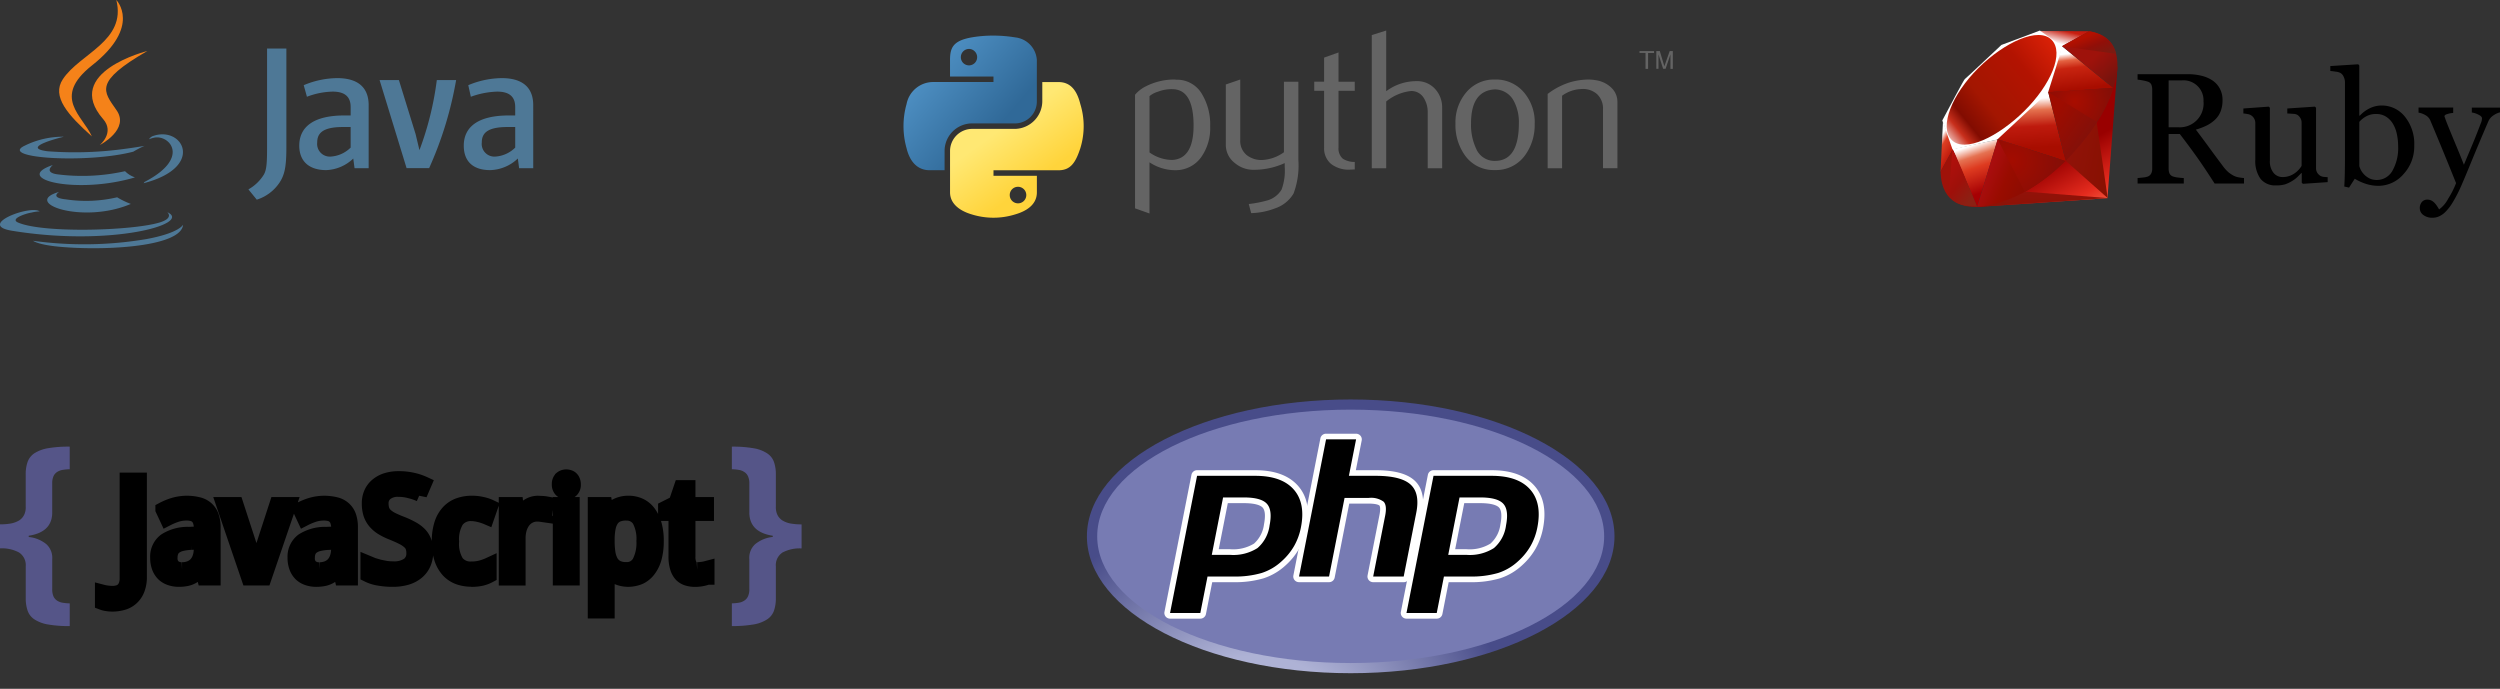 <svg xmlns="http://www.w3.org/2000/svg" xmlns:xlink="http://www.w3.org/1999/xlink" width="362.502" height="99.876" viewBox="0 0 362.502 99.876">
  <rect x="0" y="0" width="362.502" height="99.876" fill="#333333" stroke="none"/>
  <defs>
    <linearGradient id="linear-gradient" x1="0.848" y1="1.114" x2="0.583" y2="0.646" gradientUnits="objectBoundingBox">
      <stop offset="0" stop-color="#fb7655"/>
      <stop offset="0.41" stop-color="#e42b1e"/>
      <stop offset="0.99" stop-color="#900"/>
      <stop offset="1" stop-color="#900"/>
    </linearGradient>
    <linearGradient id="linear-gradient-2" x1="1.167" y1="0.609" x2="0.017" y2="0.193" gradientUnits="objectBoundingBox">
      <stop offset="0" stop-color="#871101"/>
      <stop offset="0.99" stop-color="#911209"/>
      <stop offset="1" stop-color="#911209"/>
    </linearGradient>
    <linearGradient id="linear-gradient-3" x1="0.758" y1="2.193" x2="0.39" y2="0.078" xlink:href="#linear-gradient-2"/>
    <linearGradient id="linear-gradient-4" x1="0.5" y1="0.072" x2="0.665" y2="0.791" gradientUnits="objectBoundingBox">
      <stop offset="0" stop-color="#fff"/>
      <stop offset="0.23" stop-color="#e57252"/>
      <stop offset="0.46" stop-color="#de3b20"/>
      <stop offset="0.99" stop-color="#a60003"/>
      <stop offset="1" stop-color="#a60003"/>
    </linearGradient>
    <linearGradient id="linear-gradient-5" x1="0.462" y1="0.163" x2="0.499" y2="0.83" gradientUnits="objectBoundingBox">
      <stop offset="0" stop-color="#fff"/>
      <stop offset="0.23" stop-color="#e4714e"/>
      <stop offset="0.56" stop-color="#be1a0d"/>
      <stop offset="0.99" stop-color="#a80d00"/>
      <stop offset="1" stop-color="#a80d00"/>
    </linearGradient>
    <linearGradient id="linear-gradient-6" x1="0.37" y1="0.156" x2="0.495" y2="0.925" gradientUnits="objectBoundingBox">
      <stop offset="0" stop-color="#fff"/>
      <stop offset="0.18" stop-color="#e46342"/>
      <stop offset="0.4" stop-color="#c82410"/>
      <stop offset="0.99" stop-color="#a80d00"/>
      <stop offset="1" stop-color="#a80d00"/>
    </linearGradient>
    <linearGradient id="linear-gradient-7" x1="0.136" y1="0.583" x2="0.858" y2="-0.467" gradientUnits="objectBoundingBox">
      <stop offset="0" stop-color="#fff"/>
      <stop offset="0.54" stop-color="#c81f11"/>
      <stop offset="0.99" stop-color="#bf0905"/>
      <stop offset="1" stop-color="#bf0905"/>
    </linearGradient>
    <linearGradient id="linear-gradient-8" x1="0.276" y1="0.211" x2="0.507" y2="0.791" gradientUnits="objectBoundingBox">
      <stop offset="0" stop-color="#fff"/>
      <stop offset="0.31" stop-color="#de4024"/>
      <stop offset="0.99" stop-color="#bf190b"/>
      <stop offset="1" stop-color="#bf190b"/>
    </linearGradient>
    <linearGradient id="linear-gradient-9" x1="-0.207" y1="1.223" x2="1.042" y2="-0.063" gradientUnits="objectBoundingBox">
      <stop offset="0" stop-color="#bd0012"/>
      <stop offset="0.07" stop-color="#fff"/>
      <stop offset="0.17" stop-color="#fff"/>
      <stop offset="0.27" stop-color="#c82f1c"/>
      <stop offset="0.33" stop-color="#820c01"/>
      <stop offset="0.46" stop-color="#a31601"/>
      <stop offset="0.72" stop-color="#b31301"/>
      <stop offset="0.99" stop-color="#e82609"/>
      <stop offset="1" stop-color="#e82609"/>
    </linearGradient>
    <linearGradient id="linear-gradient-10" x1="0.588" y1="0.652" x2="0.12" y2="0.501" gradientUnits="objectBoundingBox">
      <stop offset="0" stop-color="#8c0c01"/>
      <stop offset="0.54" stop-color="#990c00"/>
      <stop offset="0.99" stop-color="#a80d0e"/>
      <stop offset="1" stop-color="#a80d0e"/>
    </linearGradient>
    <linearGradient id="linear-gradient-11" x1="0.793" y1="0.628" x2="0.231" y2="0.179" gradientUnits="objectBoundingBox">
      <stop offset="0" stop-color="#7e110b"/>
      <stop offset="0.99" stop-color="#9e0c00"/>
      <stop offset="1" stop-color="#9e0c00"/>
    </linearGradient>
    <linearGradient id="linear-gradient-12" x1="0.929" y1="0.741" x2="0.598" y2="0.397" gradientUnits="objectBoundingBox">
      <stop offset="0" stop-color="#79130d"/>
      <stop offset="0.99" stop-color="#9e120b"/>
      <stop offset="1" stop-color="#9e120b"/>
    </linearGradient>
    <radialGradient id="radial-gradient" cx="0.32" cy="0.402" r="1.331" gradientTransform="translate(0.239) scale(0.523 1)" gradientUnits="objectBoundingBox">
      <stop offset="0" stop-color="#a80d00"/>
      <stop offset="0.99" stop-color="#7e0e08"/>
      <stop offset="1" stop-color="#7e0e08"/>
    </radialGradient>
    <radialGradient id="radial-gradient-2" cx="0.135" cy="0.409" r="1.135" gradientTransform="translate(0.111) scale(0.778 1)" gradientUnits="objectBoundingBox">
      <stop offset="0" stop-color="#a30c00"/>
      <stop offset="0.99" stop-color="#800e08"/>
      <stop offset="1" stop-color="#800e08"/>
    </radialGradient>
    <linearGradient id="linear-gradient-13" x1="0.566" y1="1.017" x2="0.031" y2="0.12" gradientUnits="objectBoundingBox">
      <stop offset="0" stop-color="#8b2114"/>
      <stop offset="0.43" stop-color="#9e100a"/>
      <stop offset="0.99" stop-color="#b3100c"/>
      <stop offset="1" stop-color="#b3100c"/>
    </linearGradient>
    <linearGradient id="linear-gradient-14" x1="0.309" y1="0.356" x2="0.925" y2="1.007" gradientUnits="objectBoundingBox">
      <stop offset="0" stop-color="#b31000"/>
      <stop offset="0.44" stop-color="#910f08"/>
      <stop offset="0.99" stop-color="#791c12"/>
      <stop offset="1" stop-color="#791c12"/>
    </linearGradient>
    <linearGradient id="linear-gradient-15" x2="0.745" y2="0.641" gradientUnits="objectBoundingBox">
      <stop offset="0" stop-color="#5a9fd4"/>
      <stop offset="1" stop-color="#306998"/>
    </linearGradient>
    <linearGradient id="linear-gradient-16" x1="0.5" y1="0.823" x2="0.234" y2="0.449" gradientUnits="objectBoundingBox">
      <stop offset="0" stop-color="#ffd43b"/>
      <stop offset="1" stop-color="#ffe873"/>
    </linearGradient>
    <clipPath id="clip-path">
      <path id="Path_10419" data-name="Path 10419" d="M1.9-30.154c0,10.96,17.125,19.845,38.248,19.845S78.4-19.193,78.4-30.154,61.271-50,40.147-50,1.9-41.114,1.9-30.154" transform="translate(-1.899 49.999)"/>
    </clipPath>
    <radialGradient id="radial-gradient-3" cx="0.628" cy="0.8" r="1.248" gradientTransform="translate(-0.009 0.511) scale(0.526 1)" gradientUnits="objectBoundingBox">
      <stop offset="0" stop-color="#aeb2d5"/>
      <stop offset="0.3" stop-color="#aeb2d5"/>
      <stop offset="0.75" stop-color="#484c89"/>
      <stop offset="1" stop-color="#484c89"/>
    </radialGradient>
    <clipPath id="clip-path-2">
      <path id="Path_10421" data-name="Path 10421" d="M0-52.692H79.683v44.21H0Z" transform="translate(0 52.692)"/>
    </clipPath>
  </defs>
  <g id="Group_12068" data-name="Group 12068" transform="translate(-12.76 -2)">
    <g id="java-ar21" transform="translate(12.76 2)">
      <path id="Path_8864" data-name="Path 8864" d="M15.573,40.24s-1.383.841.962,1.082a19.72,19.72,0,0,0,7.452-.3,11.374,11.374,0,0,0,1.984.962c-7.032,3-15.926-.18-10.4-1.743Zm-.9-3.906s-1.5,1.142.841,1.383a28.447,28.447,0,0,0,9.616-.48,3.657,3.657,0,0,0,1.442.9c-8.474,2.524-17.97.24-11.9-1.8ZM31.26,43.186s1.022.841-1.142,1.5c-4.027,1.2-16.888,1.563-20.494,0-1.262-.54,1.142-1.33,1.923-1.442a6.011,6.011,0,0,1,1.2-.18c-1.382-.962-9.2,1.984-3.967,2.817,14.364,2.343,26.2-1.022,22.477-2.7ZM16.233,32.248s-6.551,1.563-2.344,2.1a52.309,52.309,0,0,0,8.654-.06c2.7-.24,5.409-.721,5.409-.721a14.474,14.474,0,0,0-1.623.841c-6.671,1.743-19.472.962-15.806-.841a12.55,12.55,0,0,1,5.71-1.33ZM27.953,38.8c6.731-3.486,3.606-6.851,1.442-6.43a3.858,3.858,0,0,0-.782.24,1.031,1.031,0,0,1,.6-.48c4.267-1.5,7.633,4.507-1.383,6.851a.749.749,0,0,0,.121-.18ZM16.9,48.293c6.491.421,16.408-.24,16.648-3.305,0,0-.48,1.2-5.349,2.1a54.1,54.1,0,0,1-16.408.24s.841.721,5.109.962Z" transform="translate(-7 -12.415)" fill="#4e7896"/>
      <path id="Path_8865" data-name="Path 8865" d="M26.249,7s3.726,3.787-3.546,9.5c-5.829,4.627-1.33,7.272,0,10.277C19.277,23.708,16.813,21,18.5,18.479,20.96,14.753,27.75,12.95,26.248,7ZM24.325,24.249c1.743,1.984-.481,3.787-.481,3.787s4.448-2.285,2.4-5.109c-1.862-2.7-3.305-4.027,4.507-8.534,0,0-12.321,3.065-6.43,9.856Z" transform="translate(-9.383 -7)" fill="#f58219"/>
      <path id="Path_8866" data-name="Path 8866" d="M70.47,33.341V24.2c0-2.332-1.305-3.915-4.568-3.915a12.812,12.812,0,0,0-4.848,1.025l.466,1.678a11.028,11.028,0,0,1,3.729-.746c1.771,0,2.61.746,2.61,2.238V25.7h-.925c-4.476,0-6.526,1.678-6.526,4.382,0,2.238,1.4,3.543,3.915,3.543a6,6,0,0,0,3.915-1.678l.186,1.4h2.05Zm-2.612-2.983a4.5,4.5,0,0,1-2.89,1.305,1.839,1.839,0,0,1-1.958-2.05c0-1.3.746-2.238,3.729-2.238h1.119v2.984Zm11.374,2.984H75.97L72.055,20.57h2.8L77.276,28.4l.559,2.332a44.981,44.981,0,0,0,2.517-10.162h2.8a53.068,53.068,0,0,1-3.915,12.772Zm15.1,0V24.2c0-2.332-1.305-3.915-4.57-3.915a12.819,12.819,0,0,0-4.848,1.025l.373,1.678a12.1,12.1,0,0,1,3.822-.746c1.771,0,2.61.746,2.61,2.238V25.7h-.931c-4.476,0-6.526,1.678-6.526,4.382,0,2.238,1.305,3.543,3.822,3.543A6.045,6.045,0,0,0,92.1,31.943l.186,1.4h2.05Zm-2.61-2.984a4.5,4.5,0,0,1-2.89,1.305,1.839,1.839,0,0,1-1.958-2.05c0-1.3.746-2.238,3.729-2.238h1.119v2.984ZM57.51,35.486a6.2,6.2,0,0,1-3.263,2.424l-1.213-1.491a6.21,6.21,0,0,0,2.238-2.144c.373-.653.466-1.585.466-3.729V16h2.8V30.358c0,2.89-.28,4.009-1.025,5.127Z" transform="translate(-17.014 -8.958)" fill="#4e7896"/>
    </g>
    <g id="ruby-lang-ar21" transform="translate(294.143 6.43)">
      <path id="path3206" d="M59.233,31.705H54.965q-1.419-2.223-2.57-3.843t-2.48-3.341H48.3v5.028a1.824,1.824,0,0,0,.123.693.869.869,0,0,0,.525.447,3.452,3.452,0,0,0,.7.145q.5.067.849.078v.793h-6.7v-.793q.268-.022.771-.078a2.693,2.693,0,0,0,.715-.145.935.935,0,0,0,.48-.425,1.452,1.452,0,0,0,.156-.715V18.086a1.988,1.988,0,0,0-.112-.693.821.821,0,0,0-.525-.458,4.493,4.493,0,0,0-.726-.179,6.256,6.256,0,0,0-.76-.112v-.793h7.318A8.059,8.059,0,0,1,53,16.064a4.992,4.992,0,0,1,1.6.659A3.342,3.342,0,0,1,55.7,17.9a3.406,3.406,0,0,1,.413,1.732,4.369,4.369,0,0,1-.279,1.62,3.338,3.338,0,0,1-.827,1.218A5.025,5.025,0,0,1,53.8,23.3a9.488,9.488,0,0,1-1.553.592q1.173,1.553,1.944,2.614t1.91,2.581a5.645,5.645,0,0,0,.883.994,5.1,5.1,0,0,0,.793.514,2.7,2.7,0,0,0,.726.223,5.431,5.431,0,0,0,.726.089V31.7m-5.877-11.82a2.9,2.9,0,0,0-3.162-3.128H48.3v6.8h1.464a3.451,3.451,0,0,0,3.6-3.676" transform="translate(-15.229 -9.524)"/>
      <path id="path3208" d="M77.469,33.378l-3.586.246-.168-.156v-1.4h-.067q-.268.279-.6.6a4.4,4.4,0,0,1-.771.57,4.936,4.936,0,0,1-.972.458,4.4,4.4,0,0,1-1.33.156,2.71,2.71,0,0,1-2.234-.95,4.4,4.4,0,0,1-.76-2.782V24.854a1.313,1.313,0,0,0-.156-.67,1.266,1.266,0,0,0-.938-.67,4.233,4.233,0,0,0-.637-.089V22.7l3.676-.268.168.156v7.653a2.635,2.635,0,0,0,.536,1.8,1.662,1.662,0,0,0,1.285.6,2.96,2.96,0,0,0,1.095-.19,3.153,3.153,0,0,0,.8-.447,3.715,3.715,0,0,0,.525-.492,2.873,2.873,0,0,0,.358-.492V24.776a1.3,1.3,0,0,0-.156-.648,1.445,1.445,0,0,0-.436-.492,1.223,1.223,0,0,0-.6-.156q-.391-.034-.883-.056V22.7l4-.268.168.156v8.748a1.265,1.265,0,0,0,.156.648,1.415,1.415,0,0,0,.436.458,1.309,1.309,0,0,0,.48.168q.279.034.614.045v.726" transform="translate(-21.342 -11.399)"/>
      <path id="path3210" d="M95.053,25.611a5.9,5.9,0,0,1-1.564,4.167,4.815,4.815,0,0,1-3.631,1.687,5.893,5.893,0,0,1-1.788-.279,7.619,7.619,0,0,1-1.642-.749L85.6,31.723l-.693-.156q.056-.827.078-1.989t.022-2.246v-10.9a1.771,1.771,0,0,0-.179-.76,1.181,1.181,0,0,0-.436-.547,1.734,1.734,0,0,0-.715-.212q-.492-.078-.793-.1v-.715l4.044-.257.156.168v7.262l.078.022a4.769,4.769,0,0,1,1.508-1.106,3.96,3.96,0,0,1,1.62-.369,4.274,4.274,0,0,1,3.4,1.609,6.259,6.259,0,0,1,1.363,4.19m-2.335.078A8.278,8.278,0,0,0,92.54,24a4.815,4.815,0,0,0-.559-1.5,3.124,3.124,0,0,0-.994-1.05,2.633,2.633,0,0,0-1.475-.4,2.9,2.9,0,0,0-1.374.313,3.68,3.68,0,0,0-1.05.827v6.413a2.853,2.853,0,0,0,.257.626,2.9,2.9,0,0,0,1.3,1.2A2.6,2.6,0,0,0,91.88,29.3a6.687,6.687,0,0,0,.838-3.609" transform="translate(-26.369 -8.95)"/>
      <path id="path3212" d="M100.956,37.23a1.372,1.372,0,0,1,.3-.916,1,1,0,0,1,.771-.346,1.313,1.313,0,0,1,.614.134,1.728,1.728,0,0,1,.458.346,2.892,2.892,0,0,1,.358.458q.19.29.3.48a4.428,4.428,0,0,0,1.33-1.575,12.556,12.556,0,0,0,1.128-2.234q-1.061-2.648-1.922-4.737t-1.8-4.324a1.576,1.576,0,0,0-.715-.793,2.9,2.9,0,0,0-1.006-.369v-.737H105.8V23.4a3.423,3.423,0,0,0-.8.145q-.469.123-.469.346l.056.168a3.362,3.362,0,0,1,.112.324q.425,1.106,1.3,3.2t1.352,3.329l1.039-2.469q.547-1.285,1.218-3.028.078-.212.223-.581a1.874,1.874,0,0,0,.145-.648q0-.29-.514-.536a2.893,2.893,0,0,0-.961-.313v-.715h4.089v.693a2.7,2.7,0,0,0-.883.391,1.983,1.983,0,0,0-.816.927q-1.33,3.084-2.369,5.62t-1.564,3.732a19.544,19.544,0,0,1-1.262,2.436A7.114,7.114,0,0,1,104.62,37.8a3.01,3.01,0,0,1-.938.626,2.269,2.269,0,0,1-.86.168,2.1,2.1,0,0,1-1.374-.413,1.218,1.218,0,0,1-.492-.95" transform="translate(-31.467 -11.453)"/>
      <g id="g3212-9" transform="translate(0 0)">
        <path id="polygon3282-8" d="M21.965,18.952l-14.651,8.7,18.97-1.287L27.745,7.236Z" transform="translate(-2.084 -2.062)" fill-rule="evenodd" fill="url(#linear-gradient)"/>
        <path id="polygon3293-1" d="M31.468,29.484l-1.63-11.253L25.4,24.1Z" transform="translate(-7.237 -5.195)" fill-rule="evenodd" fill="url(#linear-gradient-2)"/>
        <path id="polygon3304-0" d="M26.362,33.6l-11.945-.938L7.4,34.871Z" transform="translate(-2.11 -9.307)" fill-rule="evenodd" fill="url(#linear-gradient-3)"/>
        <path id="polygon3319-2" d="M6,31.861l2.984-9.776-6.566,1.4Z" transform="translate(-0.689 -6.294)" fill-rule="evenodd" fill="url(#linear-gradient-4)"/>
        <path id="polygon3334-3" d="M21.169,22.191,18.423,11.437,10.565,18.8Z" transform="translate(-3.011 -3.259)" fill-rule="evenodd" fill="url(#linear-gradient-5)"/>
        <path id="polygon3349-2" d="M31.231,9.231,23.8,3.164,21.736,9.851Z" transform="translate(-6.194 -0.902)" fill-rule="evenodd" fill="url(#linear-gradient-6)"/>
        <path id="polygon3362-1" d="M27.319.127,22.95,2.541,20.194.094Z" transform="translate(-5.755 -0.027)" fill-rule="evenodd" fill="url(#linear-gradient-7)"/>
        <path id="polygon3375-8" d="M0,25.72l1.83-3.338L.35,18.406Z" transform="translate(0 -5.245)" fill-rule="evenodd" fill="url(#linear-gradient-8)"/>
        <path id="path3377-6" d="M.351,13.035,1.841,17.26l6.472-1.452L15.7,8.941l2.085-6.623L14.5,0,8.921,2.089C7.162,3.725,3.75,6.961,3.627,7.022S1.373,11.113.351,13.035Z" transform="translate(-0.1)" fill="#fff" fill-rule="evenodd"/>
        <path id="path3400-6" d="M5.835,5.7C9.646,1.924,14.56-.309,16.446,1.593S16.332,8.12,12.52,11.9,3.856,18.031,1.971,16.129,2.023,9.481,5.835,5.7Z" transform="translate(-0.354 -0.257)" fill-rule="evenodd" fill="url(#linear-gradient-9)"/>
        <path id="path3413-0" d="M7.426,31.843l2.961-9.807L20.22,25.2C16.664,28.529,12.71,31.347,7.426,31.843Z" transform="translate(-2.116 -6.28)" fill-rule="evenodd" fill="url(#linear-gradient-10)"/>
        <path id="path3424-3" d="M21.837,12.226l2.524,10C27.331,19.1,30,15.744,31.3,11.592l-9.465.633Z" transform="translate(-6.223 -3.304)" fill-rule="evenodd" fill="url(#linear-gradient-11)"/>
        <path id="path3435-9" d="M32.077,8.381C33.087,5.332,33.32.959,28.557.147L24.648,2.306Z" transform="translate(-7.024 -0.042)" fill-rule="evenodd" fill="url(#linear-gradient-12)"/>
        <path id="path3437-4" d="M0,27.3c.14,5.032,3.77,5.107,5.317,5.151L1.745,24.11Z" transform="translate(0 -6.871)" fill="#9e1209" fill-rule="evenodd"/>
        <path id="path3448-9" d="M21.857,12.25c2.282,1.4,6.881,4.22,6.974,4.271a16.086,16.086,0,0,0,2.4-4.9Z" transform="translate(-6.229 -3.313)" fill-rule="evenodd" fill="url(#radial-gradient)"/>
        <path id="path3459-6" d="M11.562,22.036l3.958,7.636A25.591,25.591,0,0,0,21.371,25.2Z" transform="translate(-3.295 -6.28)" fill-rule="evenodd" fill="url(#radial-gradient-2)"/>
        <path id="path3472-4" d="M2.195,24.124,1.634,30.8c1.058,1.445,2.514,1.571,4.041,1.458C4.57,29.51,2.363,24.013,2.195,24.124Z" transform="translate(-0.466 -6.874)" fill-rule="evenodd" fill="url(#linear-gradient-13)"/>
        <path id="path3485-6" d="M24.616,2.32l7.863,1.1C32.059,1.646,30.77.5,28.573.139Z" transform="translate(-7.015 -0.04)" fill-rule="evenodd" fill="url(#linear-gradient-14)"/>
      </g>
    </g>
    <g id="python-ar21" transform="translate(143.769 6.426)">
      <path id="Path_8875" data-name="Path 8875" d="M65.543,10.442q0-5.132-2.927-5.274a5.459,5.459,0,0,0-2.272.373,3.36,3.36,0,0,0-1.193.63v8.166a5.781,5.781,0,0,0,3.323,1.09q3.071-.2,3.068-4.985Zm2.407.142a7.257,7.257,0,0,1-1.228,4.328,4.526,4.526,0,0,1-3.8,2,6.736,6.736,0,0,1-3.772-1.145v7.422l-2.093-.747V5.973a4.71,4.71,0,0,1,1.318-1.09,9.072,9.072,0,0,1,4.543-1.118l.03.03a4.16,4.16,0,0,1,3.765,2,8.52,8.52,0,0,1,1.234,4.786Zm12.789,4.871a11.573,11.573,0,0,1-.7,4.843,4.942,4.942,0,0,1-2.681,2.148,10.265,10.265,0,0,1-3.467.689l-.346-1.319a16.651,16.651,0,0,0,2.665-.515A3.523,3.523,0,0,0,78.3,19.726a7.908,7.908,0,0,0,.458-3.3v-.545a10.753,10.753,0,0,1-4.5.973,4.135,4.135,0,0,1-2.723-.973,3.312,3.312,0,0,1-1.319-2.693V4.482l2.093-.717v8.768a2.664,2.664,0,0,0,.907,2.164,3.428,3.428,0,0,0,2.347.731,5.868,5.868,0,0,0,3.08-1.118V4.081h2.093V15.455ZM88.912,16.8l-.689.03a4.121,4.121,0,0,1-2.766-.847,2.928,2.928,0,0,1-.987-2.343V5.395h-1.43V4.078h1.43V.584L86.56-.16V4.081h2.352V5.4H86.56v8.189a1.981,1.981,0,0,0,.632,1.667,3.2,3.2,0,0,0,1.72.46V16.8Zm12.673-.172H99.492V8.551a3.818,3.818,0,0,0-.575-2.12,2.092,2.092,0,0,0-1.843-1,6.8,6.8,0,0,0-3.6,1.518V16.63H91.381V-2.681l2.093-.66v8.8A7.29,7.29,0,0,1,97.859,4a3.494,3.494,0,0,1,2.693,1.118,3.935,3.935,0,0,1,1.033,2.78v8.739Zm11.125-6.517a6.461,6.461,0,0,0-.747-3.259,3.125,3.125,0,0,0-2.75-1.656q-3.441.2-3.439,4.928a8.09,8.09,0,0,0,.719,3.618,2.891,2.891,0,0,0,2.762,1.823q3.455-.027,3.455-5.457Zm2.292.014a7.464,7.464,0,0,1-1.43,4.672,5.156,5.156,0,0,1-4.355,2.091,5.059,5.059,0,0,1-4.3-2.091,7.544,7.544,0,0,1-1.4-4.672,6.67,6.67,0,0,1,1.518-4.442,5.231,5.231,0,0,1,4.214-1.919,5.319,5.319,0,0,1,4.243,1.919,6.682,6.682,0,0,1,1.518,4.442Zm12,6.5h-2.093V8.093a2.855,2.855,0,0,0-.845-2.194,3.066,3.066,0,0,0-2.251-.758,5.031,5.031,0,0,0-2.837.973V16.63h-2.093V5.856a10.3,10.3,0,0,1,3.325-1.717,10,10,0,0,1,2.524-.373,6.532,6.532,0,0,1,1.4.144,4.043,4.043,0,0,1,2.006,1.06A2.808,2.808,0,0,1,127,7.033v9.6Z" transform="translate(-23.482 3.341)" fill="#646464"/>
      <path id="Path_8876" data-name="Path 8876" d="M36.207-2.6a17.987,17.987,0,0,0-3.01.257c-2.666.471-3.15,1.457-3.15,3.274v2.4h6.3v.8H27.68a3.932,3.932,0,0,0-3.935,3.194,11.774,11.774,0,0,0,0,6.4c.448,1.865,1.517,3.194,3.348,3.194h2.166V14.044a4,4,0,0,1,3.935-3.913h6.292a3.174,3.174,0,0,0,3.15-3.2v-6a3.516,3.516,0,0,0-3.15-3.274A19.651,19.651,0,0,0,36.2-2.6ZM32.8-.669A1.2,1.2,0,0,1,33.98.535a1.182,1.182,0,1,1-2.364,0A1.194,1.194,0,0,1,32.8-.669Z" transform="translate(-23.302 3.337)" fill="url(#linear-gradient-15)"/>
      <path id="Path_8877" data-name="Path 8877" d="M43.463,4.168v2.8a4.04,4.04,0,0,1-3.935,3.994H33.236a3.213,3.213,0,0,0-3.15,3.2v6c0,1.707,1.484,2.711,3.15,3.2a10.541,10.541,0,0,0,6.292,0c1.586-.459,3.15-1.383,3.15-3.2v-2.4H36.386v-.8h9.442c1.831,0,2.513-1.277,3.15-3.194a10.811,10.811,0,0,0,0-6.4c-.452-1.822-1.316-3.194-3.15-3.194H43.463Zm-3.539,15.19a1.2,1.2,0,1,1-1.182,1.2A1.189,1.189,0,0,1,39.924,19.359Z" transform="translate(-23.338 3.301)" fill="url(#linear-gradient-16)"/>
      <path id="Path_8878" data-name="Path 8878" d="M131.47,2.231h.367v-2.3h.869V-.345H130.6v.274h.869v2.3m1.562,0h.314V.129l.681,2.1h.349l.709-2.095V2.231h.342V-.345h-.452L134.2,1.861l-.661-2.207h-.506V2.231" transform="translate(-23.875 3.325)" fill="#646464"/>
    </g>
    <g id="javascript-horizontal" transform="translate(2.761 61.763)">
      <path id="Path_10132" data-name="Path 10132" d="M13.729,22.363a2.185,2.185,0,0,0-.962-2.01,5.232,5.232,0,0,0-2.768-.6V16.269a8.718,8.718,0,0,0,1.6-.131,3.517,3.517,0,0,0,1.195-.452,1.952,1.952,0,0,0,.714-.816,2.42,2.42,0,0,0,.219-1.194V9.044a5.365,5.365,0,0,1,.277-1.835A2.509,2.509,0,0,1,15,5.956a5.224,5.224,0,0,1,1.967-.728A17.494,17.494,0,0,1,20.109,5V8.278a7.206,7.206,0,0,0-1.064.1,2.086,2.086,0,0,0-.8.321,1.455,1.455,0,0,0-.5.612,2.531,2.531,0,0,0-.175,1.02v4.355c-.058,1.821-1.195,2.894-3.408,3.234V18.1a4.818,4.818,0,0,1,2.564,1.049,2.665,2.665,0,0,1,.845,2.17v4.355a2.531,2.531,0,0,0,.175,1.02,1.41,1.41,0,0,0,.5.612,2.037,2.037,0,0,0,.8.321,6.891,6.891,0,0,0,1.064.1v3.292a17.532,17.532,0,0,1-3.146-.233A5.2,5.2,0,0,1,15,30.054a2.5,2.5,0,0,1-.991-1.253,5.5,5.5,0,0,1-.277-1.85V22.362m108.766,4.589a5.493,5.493,0,0,1-.277,1.85,2.485,2.485,0,0,1-1.005,1.253,5.086,5.086,0,0,1-1.951.728,17.4,17.4,0,0,1-3.147.233V27.724a6.9,6.9,0,0,0,1.049-.1,1.912,1.912,0,0,0,.787-.321,1.376,1.376,0,0,0,.51-.612,2.357,2.357,0,0,0,.189-1.02V21.314a2.651,2.651,0,0,1,.845-2.17,4.789,4.789,0,0,1,2.55-1.049v-.175c-2.2-.34-3.33-1.418-3.394-3.234V10.332a2.351,2.351,0,0,0-.189-1.02,1.379,1.379,0,0,0-.51-.612,1.894,1.894,0,0,0-.787-.321,6.644,6.644,0,0,0-1.049-.1V5a17.533,17.533,0,0,1,3.146.233,5.047,5.047,0,0,1,1.951.728,2.48,2.48,0,0,1,1.005,1.253,5.363,5.363,0,0,1,.277,1.835v4.632a2.634,2.634,0,0,0,.219,1.194,1.991,1.991,0,0,0,.714.816,3.536,3.536,0,0,0,1.18.452,9,9,0,0,0,1.617.131v3.486a5.308,5.308,0,0,0-2.782.6,2.191,2.191,0,0,0-.947,2.01v4.589" fill="#558"/>
      <g id="Group_12107" data-name="Group 12107" transform="translate(24.83 9.368)">
        <path id="Path_10133" data-name="Path 10133" d="M40.013,32.114a4.727,4.727,0,0,1-.867-.069,3.058,3.058,0,0,1-.643-.165V30.323a5.438,5.438,0,0,0,.711.136,5.375,5.375,0,0,0,.818.059,2.732,2.732,0,0,0,.721-.1,1.6,1.6,0,0,0,.662-.331,1.693,1.693,0,0,0,.487-.676,2.794,2.794,0,0,0,.185-1.091V14.087h1.821V28.132a4.909,4.909,0,0,1-.291,1.772,3.236,3.236,0,0,1-.8,1.237,3.09,3.09,0,0,1-1.227.731,5.6,5.6,0,0,1-1.7.244M52.96,26.847h-.078a6.632,6.632,0,0,1-.643.76,3.036,3.036,0,0,1-1.548.818,5.361,5.361,0,0,1-1.081.1,3.8,3.8,0,0,1-1.237-.195,2.622,2.622,0,0,1-.983-.574,2.762,2.762,0,0,1-.643-.989,3.922,3.922,0,0,1-.234-1.421,2.905,2.905,0,0,1,1.12-2.454,6,6,0,0,1,3.427-.935l1.791-.069v-.676a3.508,3.508,0,0,0-.146-1.091,1.659,1.659,0,0,0-.409-.7,1.472,1.472,0,0,0-.662-.39,3.121,3.121,0,0,0-.9-.117,4.735,4.735,0,0,0-1.509.234,9.665,9.665,0,0,0-1.334.565l-.623-1.334a8.813,8.813,0,0,1,1.607-.662,6.84,6.84,0,0,1,3.573-.068,2.756,2.756,0,0,1,1.2.633,2.647,2.647,0,0,1,.711,1.1A4.983,4.983,0,0,1,54.6,21v7.322H53.316Zm-2.892.238a3.2,3.2,0,0,0,1.1-.185,2.41,2.41,0,0,0,.876-.555,2.6,2.6,0,0,0,.574-.944,3.846,3.846,0,0,0,.214-1.344v-.964l-1.392.069a7.182,7.182,0,0,0-1.47.195,2.6,2.6,0,0,0-.954.438,1.556,1.556,0,0,0-.506.672,2.369,2.369,0,0,0-.156.886,1.673,1.673,0,0,0,.467,1.314,1.8,1.8,0,0,0,1.246.419m6.015-9.449h1.83l1.938,5.949.253.832L60.4,25.45l.263.989.165.711h.068l.165-.711.263-.989.291-1.032.253-.832L63.8,17.636h1.83L61.98,28.327h-2.25Zm16.791,9.211H72.8a6.631,6.631,0,0,1-.643.76,3.036,3.036,0,0,1-1.548.818,5.361,5.361,0,0,1-1.081.1,3.8,3.8,0,0,1-1.237-.195,2.622,2.622,0,0,1-.983-.574,2.762,2.762,0,0,1-.643-.989,3.922,3.922,0,0,1-.234-1.421,2.905,2.905,0,0,1,1.12-2.454,6,6,0,0,1,3.427-.935l1.791-.069v-.676a3.508,3.508,0,0,0-.146-1.091,1.659,1.659,0,0,0-.409-.7,1.472,1.472,0,0,0-.662-.39,3.12,3.12,0,0,0-.9-.117,4.735,4.735,0,0,0-1.509.234,9.665,9.665,0,0,0-1.334.565l-.623-1.334a8.814,8.814,0,0,1,1.607-.662,6.84,6.84,0,0,1,3.573-.068,2.756,2.756,0,0,1,1.2.633,2.647,2.647,0,0,1,.711,1.1A4.983,4.983,0,0,1,74.509,21v7.322H73.234Zm-2.892.243a3.2,3.2,0,0,0,1.1-.185,2.41,2.41,0,0,0,.876-.555,2.6,2.6,0,0,0,.574-.944,3.845,3.845,0,0,0,.214-1.344V23.1l-1.392.069a7.182,7.182,0,0,0-1.47.195,2.6,2.6,0,0,0-.954.438,1.556,1.556,0,0,0-.506.672,2.369,2.369,0,0,0-.156.886,1.673,1.673,0,0,0,.467,1.314,1.8,1.8,0,0,0,1.246.419m15.45-2.57a4.065,4.065,0,0,1-.341,1.694,3.427,3.427,0,0,1-.954,1.256,4.321,4.321,0,0,1-1.519.789,7.154,7.154,0,0,1-2.016.263,11.122,11.122,0,0,1-2.025-.175,5.434,5.434,0,0,1-1.568-.5V26.116l.749.312.9.263.964.195a7.269,7.269,0,0,0,.989.069,3.69,3.69,0,0,0,2.3-.584,2,2,0,0,0,.749-1.675,2.622,2.622,0,0,0-.146-.916,1.715,1.715,0,0,0-.5-.711,4.037,4.037,0,0,0-.944-.633c-.4-.208-.9-.432-1.5-.676a9.123,9.123,0,0,1-1.509-.74,4.523,4.523,0,0,1-1.051-.916,3.517,3.517,0,0,1-.614-1.149,5.029,5.029,0,0,1-.195-1.461,3.588,3.588,0,0,1,.312-1.529,3.119,3.119,0,0,1,.876-1.129,3.9,3.9,0,0,1,1.343-.711,5.82,5.82,0,0,1,1.733-.244,8.875,8.875,0,0,1,2.084.224,8.122,8.122,0,0,1,1.646.555l-.652,1.519a8.7,8.7,0,0,0-1.441-.487,6.369,6.369,0,0,0-1.655-.214,2.759,2.759,0,0,0-1.84.555,1.828,1.828,0,0,0-.652,1.48,2.906,2.906,0,0,0,.146.964,1.953,1.953,0,0,0,.487.731,3.939,3.939,0,0,0,.9.614q.677.334,1.382.6a12.2,12.2,0,0,1,1.548.721,4.607,4.607,0,0,1,1.12.832A3.065,3.065,0,0,1,85.2,23.06a4.165,4.165,0,0,1,.238,1.469m6.589,3.981a5.508,5.508,0,0,1-1.84-.3,3.861,3.861,0,0,1-1.49-.973,4.712,4.712,0,0,1-.989-1.7,7.675,7.675,0,0,1-.36-2.5,8.089,8.089,0,0,1,.364-2.59,4.6,4.6,0,0,1,1.013-1.733,3.824,3.824,0,0,1,1.519-.973,5.66,5.66,0,0,1,1.86-.3,6.6,6.6,0,0,1,1.48.165,5.463,5.463,0,0,1,1.218.409l-.52,1.5a5.235,5.235,0,0,0-.5-.185,4.791,4.791,0,0,0-.565-.165,4.735,4.735,0,0,0-.574-.117,3.181,3.181,0,0,0-.536-.049,2.538,2.538,0,0,0-2.23.989,5.246,5.246,0,0,0-.7,3.038,5.133,5.133,0,0,0,.7,3.009,2.534,2.534,0,0,0,2.152.944,5.371,5.371,0,0,0,1.421-.175,7.521,7.521,0,0,0,1.169-.428v1.578a4.724,4.724,0,0,1-1.13.428,6.463,6.463,0,0,1-1.487.146m9.676-11.081.633.029a4.511,4.511,0,0,1,.6.069l-.234,1.636-.565-.078a3.922,3.922,0,0,0-.536-.039,2.464,2.464,0,0,0-1.12.253,2.522,2.522,0,0,0-.876.711,3.434,3.434,0,0,0-.565,1.11,4.913,4.913,0,0,0-.195,1.431v5.764H97.059V17.637H98.5l.214,1.956h.078l.516-.808a3.673,3.673,0,0,1,.623-.676,2.825,2.825,0,0,1,.779-.477,2.588,2.588,0,0,1,1-.185" transform="translate(-38.504 -13.629)" stroke="#000" stroke-width="2.129"/>
        <path id="Path_10134" data-name="Path 10134" d="M167.744,28.093h-1.773V17.4h1.772V28.093m-1.616-14.436a1.086,1.086,0,0,1,.74-.263,1.127,1.127,0,0,1,.4.069.775.775,0,0,1,.331.195.887.887,0,0,1,.224.351,1.261,1.261,0,0,1,.087.5,1.085,1.085,0,0,1-.312.847,1.05,1.05,0,0,1-.731.273,1.126,1.126,0,0,1-.748-.318,1.086,1.086,0,0,1-.286-.825,1.072,1.072,0,0,1,.293-.824Z" transform="translate(-99.582 -13.395)" stroke="#000" stroke-linecap="square" stroke-width="2.129"/>
        <path id="Path_10135" data-name="Path 10135" d="M180.673,29.719a3.9,3.9,0,0,1-1.889-.457,3.4,3.4,0,0,1-.662-.5,4.808,4.808,0,0,1-.506-.594H177.5l.058.633.039.52.019.419v4.567h-1.772V18.833h1.441l.253,1.441h.078a4.332,4.332,0,0,1,.506-.633,2.827,2.827,0,0,1,.652-.516,3.422,3.422,0,0,1,.847-.351,3.75,3.75,0,0,1,1.051-.136,3.883,3.883,0,0,1,1.665.351,3.361,3.361,0,0,1,1.275,1.052,5.163,5.163,0,0,1,.833,1.723,8.611,8.611,0,0,1,.291,2.4,9,9,0,0,1-.291,2.414,5.035,5.035,0,0,1-.833,1.733,3.494,3.494,0,0,1-1.275,1.061,4.452,4.452,0,0,1-1.788.351m-.219-9.61a3.15,3.15,0,0,0-1.256.224,1.967,1.967,0,0,0-.828.682,3.285,3.285,0,0,0-.467,1.145,8.626,8.626,0,0,0-.165,1.607v.4a10.825,10.825,0,0,0,.126,1.752,3.853,3.853,0,0,0,.447,1.285,2.149,2.149,0,0,0,.847.789,2.926,2.926,0,0,0,1.314.263,2.067,2.067,0,0,0,1.928-1.061,6.088,6.088,0,0,0,.623-3.047,5.845,5.845,0,0,0-.623-3.028,2.114,2.114,0,0,0-1.948-1m10.319,8.155c.117,0,.247-.01.39-.02l.428-.049.364-.069.263-.069v1.344a2.472,2.472,0,0,1-.322.117,3.6,3.6,0,0,1-.428.1,3.95,3.95,0,0,1-.487.069,4.223,4.223,0,0,1-.5.029,3.86,3.86,0,0,1-1.12-.156,2.113,2.113,0,0,1-.9-.535A2.632,2.632,0,0,1,187.762,28a5.324,5.324,0,0,1-.214-1.636v-6.2h-1.509v-.789l1.509-.76.76-2.239h1.022v2.454h2.687v1.334h-2.687v6.2a2.7,2.7,0,0,0,.3,1.421,1.132,1.132,0,0,0,1.013.477" transform="translate(-104.384 -14.826)" stroke="#000" stroke-width="2.129"/>
      </g>
    </g>
    <g id="php-ar21" transform="translate(168.768 110.357)">
      <g id="Group_12271" data-name="Group 12271" transform="translate(1.594 -50.432)" clip-path="url(#clip-path)">
        <path id="Path_10418" data-name="Path 10418" d="M1.9-30.154c0,10.96,17.125,19.845,38.248,19.845S78.4-19.193,78.4-30.154,61.271-50,40.147-50,1.9-41.114,1.9-30.154" transform="translate(-1.899 49.999)" fill="url(#radial-gradient-3)"/>
      </g>
      <g id="Group_12272" data-name="Group 12272" transform="translate(0 -52.692)" clip-path="url(#clip-path-2)">
        <path id="Path_10420" data-name="Path 10420" d="M40.434-11.5c20.3,0,36.754-8.225,36.754-18.372S60.733-48.243,40.434-48.243,3.68-40.017,3.68-29.871,20.136-11.5,40.434-11.5" transform="translate(-0.592 51.976)" fill="#777bb3"/>
      </g>
      <g id="Group_12273" data-name="Group 12273" transform="translate(0 -52.692)" clip-path="url(#clip-path-2)">
        <path id="Path_10422" data-name="Path 10422" d="M24.913-25.83a6.165,6.165,0,0,0,3.7-.9,4.862,4.862,0,0,0,1.6-3.05c.263-1.338.163-2.272-.3-2.777s-1.49-.776-3.029-.776H24.224l-1.479,7.5h2.168Zm-8.724,9.245a.417.417,0,0,1-.32-.149.405.405,0,0,1-.087-.338L19.7-36.961a.414.414,0,0,1,.407-.331h8.446c2.654,0,4.63.71,5.872,2.113s1.634,3.38,1.146,5.856a9.273,9.273,0,0,1-1.015,2.785,9.353,9.353,0,0,1-1.869,2.31,8.223,8.223,0,0,1-3.076,1.818,14.113,14.113,0,0,1-4.226.536h-3.42l-.977,4.956a.414.414,0,0,1-.407.331H16.189Z" transform="translate(-2.539 50.213)"/>
        <path id="Path_10423" data-name="Path 10423" d="M24.487-33h2.325c1.857,0,2.5.4,2.721.641.364.4.432,1.236.2,2.424a4.482,4.482,0,0,1-1.447,2.8,5.782,5.782,0,0,1-3.45.817H23.169L24.486-33Zm3.988-4.776H20.029a.827.827,0,0,0-.815.662L15.3-17.23a.811.811,0,0,0,.174.677.835.835,0,0,0,.64.3H20.5a.827.827,0,0,0,.815-.663l.911-4.625h3.078a14.527,14.527,0,0,0,4.355-.556,8.639,8.639,0,0,0,3.231-1.908,9.73,9.73,0,0,0,1.948-2.409A9.713,9.713,0,0,0,35.9-29.323c.514-2.607.1-4.694-1.241-6.2s-3.405-2.253-6.185-2.253M22.162-25.5h2.672a6.517,6.517,0,0,0,3.956-.987,5.224,5.224,0,0,0,1.755-3.3q.436-2.217-.4-3.129t-3.337-.911H23.8L22.162-25.5m6.313-11.462q3.811,0,5.56,1.973t1.051,5.509a8.829,8.829,0,0,1-.97,2.664,8.9,8.9,0,0,1-1.788,2.208,7.784,7.784,0,0,1-2.924,1.73,13.638,13.638,0,0,1-4.1.516H21.544L20.5-17.073H16.11l3.918-19.888h8.446" transform="translate(-2.46 50.292)" fill="#fff"/>
        <path id="Path_10424" data-name="Path 10424" d="M49.231-22.888a.417.417,0,0,1-.32-.149.4.4,0,0,1-.087-.338l1.733-8.8c.165-.837.124-1.438-.114-1.691-.146-.155-.585-.415-1.882-.415H45.419L43.24-23.219a.414.414,0,0,1-.407.331H38.475a.417.417,0,0,1-.32-.149.405.405,0,0,1-.087-.338l3.919-19.888a.414.414,0,0,1,.407-.331h4.358a.417.417,0,0,1,.32.149.405.405,0,0,1,.087.338l-.946,4.8h3.379c2.574,0,4.319.448,5.336,1.368,1.038.939,1.359,2.441.961,4.465l-1.823,9.255a.414.414,0,0,1-.407.331H49.231Z" transform="translate(-6.127 51.228)"/>
        <path id="Path_10425" data-name="Path 10425" d="M46.672-44.082H42.314a.827.827,0,0,0-.815.663L37.58-23.532a.811.811,0,0,0,.174.677.835.835,0,0,0,.64.3h4.358a.827.827,0,0,0,.815-.663l2.114-10.731h2.8c1.3,0,1.567.273,1.578.285.079.083.182.469.011,1.334l-1.733,8.8a.811.811,0,0,0,.174.677.835.835,0,0,0,.64.3h4.427a.827.827,0,0,0,.815-.663l1.823-9.255c.428-2.172.062-3.8-1.087-4.844-1.1-.993-2.934-1.476-5.617-1.476H46.637l.85-4.313a.811.811,0,0,0-.174-.677.835.835,0,0,0-.641-.3m0,.819L45.63-37.976h3.882q3.664,0,5.055,1.261T55.4-32.63l-1.823,9.255H49.152l1.733-8.8q.3-1.5-.218-2.048a3.092,3.092,0,0,0-2.186-.546H45L42.753-23.376H38.4l3.919-19.888h4.358" transform="translate(-6.047 51.306)" fill="#fff"/>
        <path id="Path_10426" data-name="Path 10426" d="M65.773-25.83a6.165,6.165,0,0,0,3.7-.9,4.862,4.862,0,0,0,1.6-3.05c.263-1.338.163-2.272-.3-2.777s-1.49-.776-3.029-.776H65.084L63.6-25.83h2.168Zm-8.724,9.245a.417.417,0,0,1-.32-.149.405.405,0,0,1-.087-.338l3.919-19.888a.414.414,0,0,1,.408-.331h8.446c2.655,0,4.63.71,5.872,2.113s1.634,3.38,1.146,5.856a9.277,9.277,0,0,1-1.016,2.785,9.353,9.353,0,0,1-1.869,2.31,8.223,8.223,0,0,1-3.076,1.818,14.113,14.113,0,0,1-4.226.536h-3.42l-.976,4.956a.414.414,0,0,1-.408.331H57.049Z" transform="translate(-9.117 50.213)"/>
        <path id="Path_10427" data-name="Path 10427" d="M65.346-33h2.325c1.857,0,2.5.4,2.721.641.364.4.432,1.236.2,2.424a4.483,4.483,0,0,1-1.447,2.8,5.782,5.782,0,0,1-3.45.817H64.029L65.347-33Zm3.988-4.776H60.889a.827.827,0,0,0-.815.662L56.155-17.23a.811.811,0,0,0,.174.677.835.835,0,0,0,.64.3h4.392a.827.827,0,0,0,.815-.663l.911-4.625h3.078a14.527,14.527,0,0,0,4.355-.556,8.639,8.639,0,0,0,3.231-1.908A9.754,9.754,0,0,0,75.7-26.416a9.676,9.676,0,0,0,1.061-2.907c.514-2.607.1-4.694-1.241-6.2s-3.4-2.253-6.185-2.253M63.022-25.5h2.672a6.517,6.517,0,0,0,3.956-.987,5.223,5.223,0,0,0,1.755-3.3q.436-2.217-.4-3.129t-3.337-.911H64.663L63.022-25.5m6.313-11.462q3.811,0,5.56,1.973t1.051,5.509a8.828,8.828,0,0,1-.97,2.664,8.9,8.9,0,0,1-1.788,2.208,7.784,7.784,0,0,1-2.924,1.73,13.638,13.638,0,0,1-4.1.516H62.4l-1.042,5.287H56.97l3.919-19.888h8.446" transform="translate(-9.037 50.292)" fill="#fff"/>
      </g>
    </g>
  </g>
</svg>

